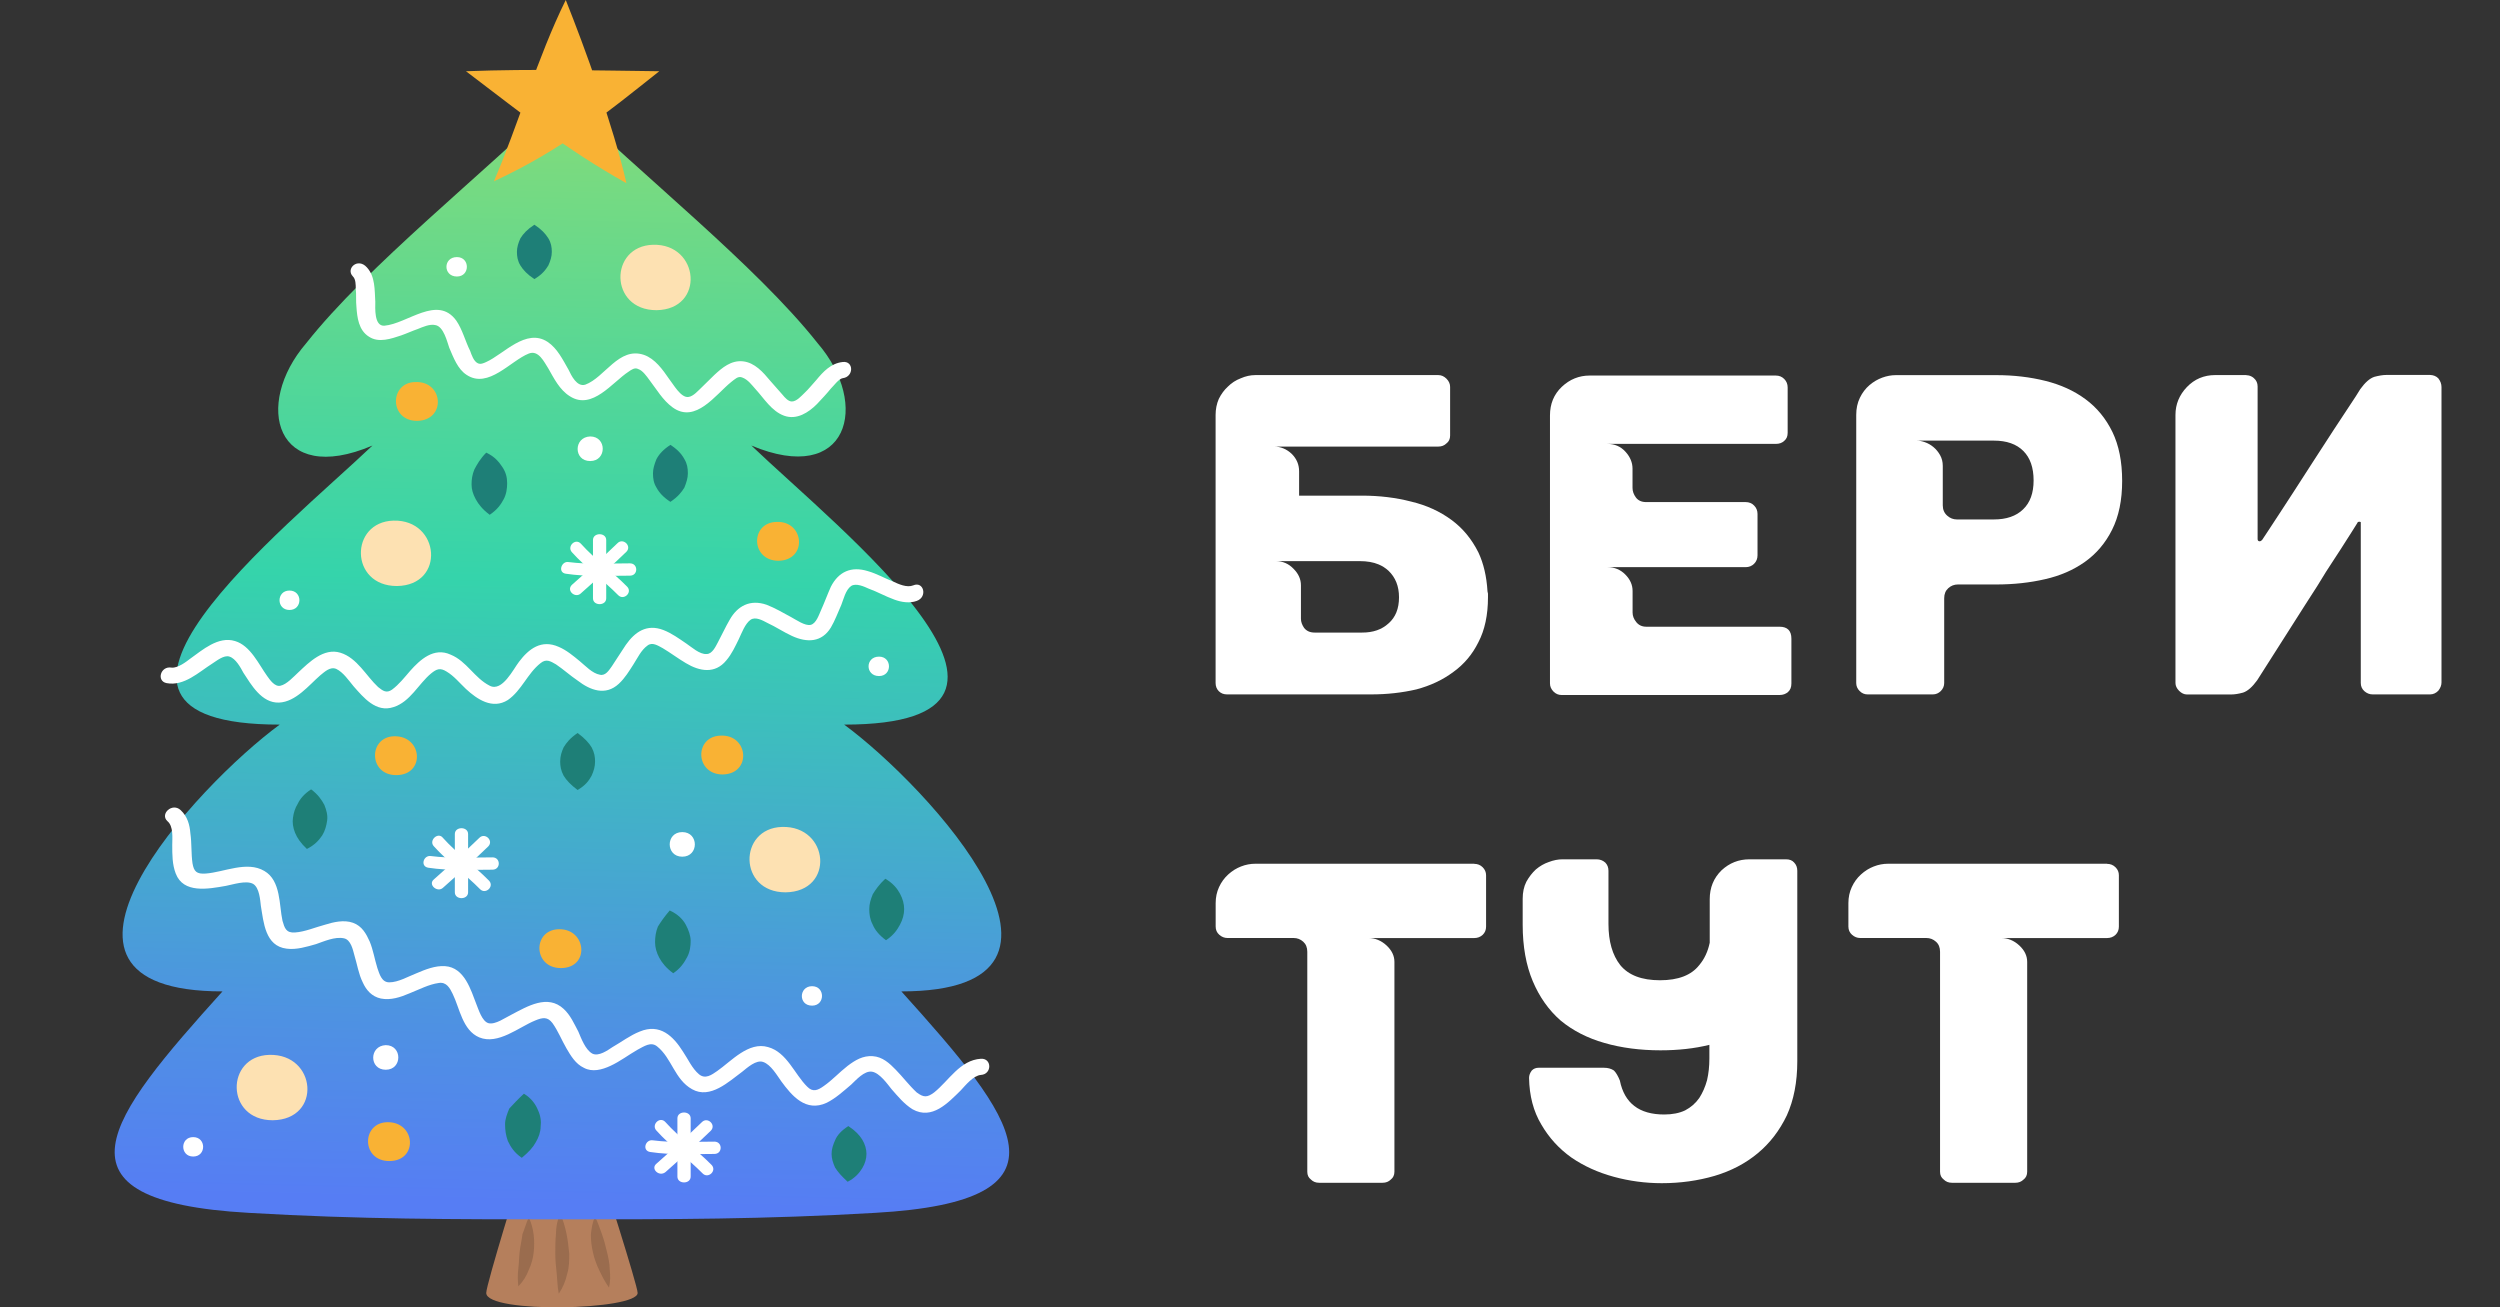 <svg width="109" height="57" viewBox="0 0 109 57" fill="none" xmlns="http://www.w3.org/2000/svg">
<rect x="0" y="0" width="109" height="57" fill="#333333" stroke="none"/>
<path d="M64.876 26.042C64.876 26.815 64.736 27.468 64.459 27.999C64.195 28.533 63.829 28.965 63.365 29.298C62.902 29.644 62.365 29.896 61.754 30.058C61.129 30.203 60.474 30.276 59.784 30.276H53.498C53.35 30.276 53.233 30.229 53.14 30.136C53.047 30.042 53 29.922 53 29.777V18.092C53 17.84 53.047 17.605 53.14 17.392C53.246 17.178 53.378 16.999 53.539 16.853C53.697 16.694 53.884 16.575 54.096 16.494C54.309 16.4 54.521 16.354 54.734 16.354H62.71C62.842 16.354 62.961 16.406 63.067 16.512C63.174 16.619 63.225 16.739 63.225 16.871V18.99C63.225 19.136 63.174 19.25 63.067 19.331C62.974 19.424 62.855 19.471 62.71 19.471H55.547C55.837 19.471 56.097 19.578 56.322 19.791C56.535 20.005 56.641 20.257 56.641 20.551V21.61H59.385C60.142 21.61 60.857 21.696 61.533 21.871C62.197 22.029 62.78 22.297 63.285 22.669C63.775 23.029 64.166 23.502 64.459 24.088C64.684 24.567 64.817 25.134 64.855 25.785L64.876 25.883V25.964V26.042ZM60.538 27.182C60.844 26.917 60.997 26.537 60.997 26.042C60.997 25.563 60.844 25.176 60.538 24.884C60.406 24.764 60.261 24.671 60.1 24.606C59.875 24.512 59.603 24.465 59.284 24.465H55.625C55.931 24.465 56.187 24.577 56.402 24.803C56.615 25.017 56.721 25.256 56.721 25.522V26.979C56.721 27.112 56.768 27.244 56.861 27.38C56.967 27.512 57.12 27.58 57.317 27.58H59.385C59.862 27.583 60.248 27.448 60.538 27.182Z" fill="white"/>
<path d="M67.579 29.797V18.112C67.579 17.608 67.75 17.191 68.097 16.863C68.442 16.538 68.846 16.374 69.31 16.374H77.426C77.571 16.374 77.696 16.424 77.794 16.525C77.893 16.624 77.942 16.749 77.942 16.895V18.872C77.942 19.021 77.895 19.133 77.802 19.213C77.709 19.307 77.582 19.354 77.424 19.354H70.085C70.403 19.354 70.665 19.468 70.87 19.695C71.075 19.921 71.178 20.168 71.178 20.434V21.272C71.178 21.42 71.228 21.558 71.326 21.691C71.424 21.823 71.575 21.891 71.774 21.891H76.112C76.257 21.891 76.382 21.941 76.48 22.042C76.579 22.141 76.628 22.266 76.628 22.412V24.21C76.628 24.358 76.579 24.48 76.48 24.579C76.382 24.678 76.257 24.728 76.112 24.728H70.085C70.391 24.728 70.65 24.834 70.862 25.048C71.075 25.261 71.181 25.501 71.181 25.766V26.706C71.181 26.854 71.233 26.992 71.342 27.125C71.448 27.257 71.593 27.325 71.78 27.325H77.587C77.931 27.325 78.105 27.499 78.105 27.845V29.802C78.105 29.964 78.056 30.086 77.957 30.172C77.859 30.258 77.734 30.302 77.589 30.302H68.082C67.95 30.302 67.833 30.253 67.734 30.154C67.631 30.049 67.579 29.932 67.579 29.797Z" fill="white"/>
<path d="M92.526 20.97C92.526 21.808 92.378 22.518 92.088 23.096C91.798 23.677 91.401 24.142 90.904 24.496C90.406 24.85 89.826 25.103 89.162 25.253C88.499 25.407 87.789 25.483 87.035 25.483H85.363C85.205 25.483 85.065 25.537 84.946 25.644C84.827 25.751 84.767 25.896 84.767 26.084V29.779C84.767 29.912 84.718 30.029 84.62 30.128C84.521 30.227 84.404 30.276 84.272 30.276H81.427C81.295 30.276 81.178 30.227 81.08 30.128C80.981 30.029 80.932 29.912 80.932 29.779V18.092C80.932 17.813 80.984 17.564 81.093 17.342C81.199 17.124 81.339 16.939 81.51 16.793C81.681 16.647 81.868 16.538 82.067 16.465C82.267 16.392 82.464 16.356 82.663 16.356H87.04C87.797 16.356 88.509 16.439 89.178 16.606C89.846 16.772 90.432 17.038 90.927 17.405C91.424 17.772 91.816 18.248 92.101 18.833C92.383 19.416 92.526 20.129 92.526 20.97ZM88.665 20.949C88.665 20.39 88.517 19.96 88.216 19.661C87.918 19.362 87.491 19.211 86.934 19.211H83.573C83.679 19.211 83.798 19.234 83.93 19.281C84.062 19.328 84.184 19.398 84.298 19.492C84.41 19.585 84.508 19.703 84.586 19.84C84.666 19.981 84.705 20.137 84.705 20.312V22.029C84.705 22.216 84.767 22.365 84.894 22.479C85.019 22.594 85.164 22.648 85.322 22.648H86.934C87.478 22.648 87.903 22.503 88.206 22.209C88.514 21.915 88.665 21.496 88.665 20.949Z" fill="white"/>
<path d="M106.309 16.494C106.403 16.614 106.449 16.741 106.449 16.874V29.758C106.449 29.878 106.403 29.998 106.309 30.117C106.203 30.224 106.084 30.276 105.952 30.276H103.446C103.314 30.276 103.194 30.229 103.088 30.136C102.982 30.042 102.93 29.922 102.93 29.776V22.768C102.917 22.755 102.896 22.747 102.871 22.747C102.816 22.747 102.79 22.76 102.79 22.786C102.764 22.826 102.684 22.953 102.552 23.166C102.42 23.38 102.254 23.64 102.054 23.947C101.868 24.226 101.658 24.553 101.417 24.926C101.204 25.285 100.906 25.758 100.523 26.344C99.911 27.302 99.209 28.408 98.413 29.659C98.201 29.953 97.996 30.133 97.797 30.198C97.597 30.253 97.426 30.279 97.278 30.279H95.348C95.229 30.279 95.115 30.227 95.008 30.12C94.902 30.013 94.85 29.899 94.85 29.779V18.092C94.85 17.626 95.016 17.22 95.348 16.874C95.68 16.528 96.092 16.353 96.581 16.353H97.913L98.053 16.372C98.147 16.398 98.219 16.439 98.273 16.491C98.38 16.585 98.432 16.705 98.432 16.85V23.502C98.432 23.57 98.465 23.601 98.53 23.601C98.556 23.601 98.59 23.58 98.629 23.541C98.654 23.502 98.735 23.382 98.867 23.182C98.986 22.995 99.152 22.742 99.365 22.422C99.564 22.115 99.776 21.79 100.002 21.444C100.24 21.072 100.546 20.598 100.917 20.025C101.448 19.2 102.044 18.287 102.707 17.288L102.907 16.968C103.119 16.673 103.324 16.494 103.524 16.429C103.723 16.377 103.894 16.348 104.042 16.348H105.952C106.097 16.353 106.216 16.4 106.309 16.494Z" fill="white"/>
<path d="M64.278 37.664C64.423 37.664 64.547 37.714 64.645 37.813C64.744 37.912 64.793 38.029 64.793 38.161V40.4C64.793 40.545 64.744 40.665 64.645 40.759C64.544 40.852 64.423 40.899 64.278 40.899H59.665C59.955 40.899 60.219 41.006 60.45 41.219C60.681 41.433 60.797 41.672 60.797 41.938V51.087C60.797 51.233 60.743 51.348 60.639 51.428C60.546 51.522 60.427 51.569 60.279 51.569H57.514C57.369 51.569 57.25 51.522 57.157 51.428C57.05 51.348 56.998 51.236 56.998 51.087V41.498C56.998 41.31 56.939 41.165 56.82 41.058C56.7 40.951 56.563 40.897 56.402 40.897H53.518C53.386 40.897 53.267 40.85 53.161 40.756C53.054 40.662 53.003 40.543 53.003 40.397V39.377C53.003 39.124 53.052 38.89 53.15 38.677C53.249 38.463 53.381 38.281 53.549 38.128C53.715 37.974 53.899 37.86 54.106 37.779C54.311 37.698 54.521 37.659 54.734 37.659H64.278V37.664Z" fill="white"/>
<path d="M78.222 37.604C78.315 37.698 78.362 37.818 78.362 37.964V46.273C78.362 47.178 78.209 47.964 77.906 48.631C77.587 49.297 77.162 49.849 76.63 50.288C76.099 50.728 75.477 51.053 74.76 51.267C74.029 51.48 73.262 51.587 72.453 51.587C71.736 51.587 71.041 51.493 70.365 51.309C69.675 51.121 69.059 50.843 68.517 50.471C67.973 50.085 67.535 49.604 67.203 49.031C66.859 48.459 66.68 47.78 66.667 46.994C66.667 46.887 66.706 46.78 66.786 46.674C66.866 46.593 66.965 46.554 67.084 46.554H69.929C70.1 46.554 70.248 46.593 70.367 46.674C70.46 46.767 70.546 46.913 70.626 47.113C70.826 48.1 71.469 48.592 72.557 48.592C72.915 48.592 73.22 48.532 73.472 48.412C73.723 48.279 73.93 48.1 74.088 47.873C74.234 47.647 74.348 47.387 74.428 47.095C74.495 46.801 74.529 46.489 74.529 46.156V45.555C73.879 45.716 73.168 45.794 72.401 45.794C71.513 45.794 70.696 45.687 69.953 45.474C69.212 45.261 68.574 44.935 68.043 44.495C67.525 44.043 67.12 43.47 66.828 42.778C66.537 42.086 66.389 41.266 66.389 40.321V39.184C66.389 38.906 66.441 38.658 66.548 38.445C66.667 38.231 66.807 38.052 66.965 37.906C67.138 37.761 67.322 37.654 67.522 37.586C67.734 37.505 67.934 37.466 68.121 37.466H69.611C69.758 37.466 69.883 37.513 69.989 37.607C70.082 37.701 70.129 37.82 70.129 37.966V40.282C70.129 41.042 70.3 41.641 70.644 42.08C71.005 42.52 71.58 42.739 72.376 42.739C73.171 42.739 73.741 42.52 74.086 42.08C74.311 41.815 74.464 41.487 74.544 41.102V39.205C74.544 38.7 74.716 38.281 75.06 37.945C75.405 37.625 75.809 37.466 76.275 37.466H77.867C78.022 37.464 78.141 37.511 78.222 37.604Z" fill="white"/>
<path d="M91.868 37.664C92.013 37.664 92.137 37.714 92.236 37.813C92.337 37.912 92.383 38.029 92.383 38.161V40.4C92.383 40.545 92.334 40.665 92.236 40.759C92.137 40.852 92.013 40.899 91.868 40.899H87.252C87.543 40.899 87.807 41.006 88.038 41.219C88.271 41.433 88.385 41.672 88.385 41.938V51.087C88.385 51.233 88.333 51.348 88.227 51.428C88.133 51.522 88.014 51.569 87.869 51.569H85.104C84.959 51.569 84.84 51.522 84.747 51.428C84.64 51.348 84.586 51.236 84.586 51.087V41.498C84.586 41.31 84.529 41.165 84.407 41.058C84.288 40.951 84.148 40.897 83.99 40.897H81.106C80.974 40.897 80.854 40.85 80.748 40.756C80.642 40.662 80.59 40.543 80.59 40.397V39.377C80.59 39.124 80.639 38.89 80.738 38.677C80.836 38.463 80.968 38.281 81.137 38.128C81.303 37.974 81.487 37.86 81.694 37.779C81.899 37.698 82.109 37.659 82.321 37.659H91.868V37.664Z" fill="white"/>
<path d="M22.751 51.017C22.751 51.017 21.2 55.994 21.2 56.372C21.2 57.288 27.801 57.126 27.801 56.372C27.801 56.048 26.188 51.017 26.188 51.017" fill="#B57F5C"/>
<g opacity="0.6">
<path d="M24.424 52.903C24.545 53.191 24.637 53.478 24.698 53.784C24.758 54.071 24.789 54.359 24.819 54.664C24.819 54.952 24.819 55.257 24.728 55.545C24.667 55.832 24.545 56.138 24.363 56.407C24.302 56.102 24.302 55.814 24.272 55.527C24.241 55.239 24.211 54.952 24.211 54.664C24.211 54.377 24.211 54.089 24.241 53.784C24.241 53.496 24.302 53.191 24.424 52.903Z" fill="#885F44"/>
<path d="M25.945 53.048C26.067 53.299 26.158 53.569 26.249 53.821C26.34 54.072 26.401 54.324 26.462 54.575C26.523 54.827 26.584 55.096 26.584 55.348C26.614 55.617 26.614 55.869 26.553 56.139C26.371 55.887 26.249 55.635 26.127 55.384C26.006 55.132 25.914 54.881 25.854 54.611C25.793 54.36 25.762 54.09 25.762 53.821C25.793 53.569 25.823 53.299 25.945 53.048Z" fill="#885F44"/>
<path d="M23.055 53.084C23.177 53.335 23.237 53.587 23.268 53.838C23.298 54.09 23.298 54.341 23.268 54.611C23.237 54.862 23.177 55.114 23.055 55.365C22.964 55.617 22.812 55.869 22.599 56.084C22.568 55.815 22.568 55.563 22.599 55.312C22.629 55.06 22.629 54.809 22.66 54.557C22.69 54.305 22.751 54.054 22.781 53.802C22.872 53.587 22.933 53.335 23.055 53.084Z" fill="#885F44"/>
</g>
<path d="M24.607 53.163C29.23 53.163 33.367 53.163 38.143 52.881C47.178 52.373 44.288 48.759 39.299 43.225C48.73 43.225 40.455 34.275 36.805 31.593C47.391 31.593 36.531 23.038 32.759 19.425C36.987 21.203 37.961 17.646 35.649 14.964C32.972 11.576 27.861 7.538 24.607 4.32H24.393C21.139 7.538 16.028 11.576 13.351 14.964C11.039 17.646 12.013 21.232 16.241 19.425C12.469 23.01 1.639 31.593 12.195 31.593C8.545 34.275 0.271 43.225 9.701 43.225C4.712 48.759 1.822 52.373 10.857 52.881C15.663 53.163 19.8 53.163 24.393 53.163" fill="url(#paint0_linear_2491_1484)"/>
<path d="M21.534 7.905C22.568 5.505 23.451 2.456 24.667 0C25.489 2.061 26.736 5.477 27.314 7.99C24.607 6.465 22.964 5.11 20.317 3.106C23.298 2.993 26.036 3.077 28.744 3.106C26.432 4.941 24.515 6.522 21.534 7.905Z" fill="#F9B234"/>
<path d="M15.389 12.056C15.511 12.169 15.511 12.423 15.511 12.592C15.541 12.846 15.511 13.129 15.541 13.383C15.572 13.834 15.633 14.399 16.089 14.681C16.515 14.964 17.062 14.766 17.488 14.625C17.732 14.54 17.975 14.427 18.218 14.343C18.431 14.258 18.736 14.117 18.979 14.173C19.344 14.23 19.496 14.907 19.587 15.161C19.77 15.585 19.952 16.093 20.348 16.347C21.291 16.968 22.264 15.726 23.055 15.415C23.481 15.246 23.724 15.783 23.907 16.065C24.15 16.488 24.394 16.997 24.85 17.279C25.823 17.9 26.706 16.658 27.405 16.206C27.527 16.121 27.679 16.008 27.831 16.093C28.014 16.149 28.196 16.404 28.318 16.573C28.622 16.968 28.896 17.448 29.322 17.759C30.326 18.493 31.208 17.194 31.877 16.658C32.029 16.545 32.181 16.375 32.364 16.46C32.607 16.545 32.79 16.799 32.942 16.968C33.307 17.363 33.641 17.928 34.189 18.126C34.736 18.323 35.254 17.985 35.619 17.618C35.832 17.392 36.045 17.166 36.227 16.94C36.349 16.827 36.562 16.517 36.744 16.488C37.231 16.432 37.231 15.726 36.744 15.783C36.227 15.839 35.892 16.206 35.588 16.573C35.406 16.771 35.254 16.968 35.071 17.138C34.95 17.251 34.736 17.505 34.524 17.505C34.371 17.505 34.219 17.335 34.128 17.222C33.946 17.025 33.763 16.799 33.581 16.601C33.276 16.234 32.911 15.811 32.394 15.754C31.877 15.698 31.482 16.037 31.147 16.347C30.964 16.517 30.782 16.714 30.599 16.884C30.447 17.025 30.234 17.279 30.021 17.307C29.687 17.363 29.352 16.742 29.17 16.517C28.896 16.121 28.561 15.641 28.075 15.472C26.979 15.105 26.371 16.46 25.519 16.771C25.154 16.884 24.911 16.375 24.789 16.121C24.546 15.698 24.302 15.19 23.877 14.907C22.934 14.286 21.96 15.444 21.2 15.783C21.078 15.839 20.956 15.895 20.835 15.839C20.652 15.754 20.561 15.472 20.5 15.303C20.287 14.879 20.165 14.371 19.892 13.976C19.07 12.846 17.762 14.117 16.758 14.201C16.302 14.23 16.363 13.411 16.363 13.157C16.332 12.649 16.363 12.056 15.998 11.66C15.602 11.209 15.055 11.717 15.389 12.056Z" fill="white"/>
<path d="M39.817 25.522C39.543 25.635 39.178 25.466 38.934 25.353C38.569 25.212 38.235 25.014 37.839 24.901C37.109 24.675 36.562 24.929 36.227 25.579C36.075 25.918 35.953 26.256 35.801 26.595C35.71 26.793 35.588 27.188 35.345 27.244C35.102 27.301 34.706 27.019 34.493 26.906C34.128 26.708 33.793 26.511 33.428 26.369C32.698 26.115 32.151 26.426 31.816 27.019C31.634 27.329 31.482 27.668 31.299 28.007C31.208 28.176 31.056 28.515 30.812 28.515C30.508 28.543 30.143 28.204 29.93 28.063C29.596 27.837 29.291 27.612 28.926 27.47C28.196 27.188 27.679 27.555 27.284 28.12C27.071 28.43 26.888 28.741 26.675 29.052C26.553 29.221 26.401 29.475 26.158 29.419C25.823 29.362 25.519 29.023 25.276 28.826C25.002 28.6 24.698 28.346 24.363 28.204C23.603 27.866 23.055 28.289 22.629 28.854C22.386 29.164 21.899 30.181 21.352 29.898C20.682 29.56 20.348 28.826 19.648 28.543C18.918 28.204 18.31 28.769 17.884 29.249C17.64 29.531 17.397 29.842 17.093 30.068C16.849 30.237 16.697 30.124 16.485 29.955C15.967 29.475 15.572 28.684 14.842 28.459C14.112 28.233 13.473 28.882 13.017 29.305C12.804 29.503 12.499 29.842 12.226 29.898C11.982 29.955 11.769 29.644 11.648 29.475C11.283 28.967 10.918 28.148 10.248 27.95C9.518 27.724 8.819 28.346 8.302 28.713C8.119 28.854 7.754 29.136 7.48 29.108C6.993 29.023 6.811 29.701 7.267 29.785C8.028 29.927 8.667 29.305 9.245 28.939C9.427 28.826 9.762 28.543 10.005 28.628C10.279 28.713 10.492 29.108 10.613 29.334C10.948 29.842 11.404 30.661 12.165 30.633C12.895 30.604 13.473 29.87 13.96 29.447C14.142 29.305 14.386 29.052 14.659 29.164C14.963 29.305 15.207 29.673 15.42 29.927C15.846 30.407 16.393 31.084 17.154 30.83C17.884 30.604 18.249 29.814 18.796 29.362C19.04 29.164 19.192 29.108 19.466 29.277C19.8 29.475 20.044 29.785 20.317 30.04C20.804 30.491 21.473 30.943 22.143 30.52C22.751 30.096 22.994 29.362 23.572 28.91C23.816 28.713 23.998 28.826 24.242 28.967C24.576 29.193 24.85 29.447 25.185 29.673C25.732 30.096 26.401 30.35 26.979 29.814C27.253 29.56 27.436 29.249 27.618 28.967C27.801 28.684 27.953 28.346 28.227 28.148C28.439 27.979 28.683 28.148 28.896 28.261C29.23 28.459 29.565 28.713 29.9 28.91C30.508 29.277 31.177 29.39 31.664 28.797C31.907 28.515 32.059 28.176 32.212 27.866C32.333 27.612 32.485 27.188 32.729 27.019C32.942 26.878 33.246 27.047 33.459 27.16C33.824 27.329 34.158 27.555 34.523 27.724C35.193 28.035 35.832 28.007 36.227 27.358C36.41 27.047 36.531 26.708 36.683 26.369C36.775 26.143 36.866 25.72 37.109 25.55C37.322 25.409 37.687 25.579 37.87 25.663C38.265 25.805 38.6 26.002 38.995 26.143C39.3 26.256 39.664 26.313 39.969 26.2C40.455 26.03 40.273 25.325 39.817 25.522Z" fill="white"/>
<path d="M7.297 35.8C7.571 36.026 7.51 36.534 7.51 36.845C7.51 37.268 7.51 37.692 7.662 38.087C7.997 38.962 9.062 38.764 9.853 38.623C10.157 38.567 10.735 38.369 11.039 38.539C11.313 38.708 11.343 39.245 11.374 39.499C11.495 40.204 11.556 41.249 12.499 41.362C12.925 41.419 13.381 41.277 13.777 41.164C14.111 41.051 14.598 40.826 14.994 40.91C15.298 40.967 15.389 41.419 15.45 41.644C15.572 42.04 15.632 42.463 15.815 42.83C15.967 43.169 16.21 43.451 16.606 43.536C17.032 43.621 17.458 43.48 17.853 43.31C18.279 43.141 18.705 42.915 19.131 42.858C19.465 42.802 19.617 43.084 19.739 43.338C20.043 43.959 20.165 44.919 20.895 45.23C21.716 45.569 22.629 44.778 23.329 44.496C23.663 44.355 23.876 44.327 24.089 44.609C24.332 44.948 24.485 45.343 24.698 45.71C24.88 46.02 25.093 46.388 25.458 46.557C25.823 46.755 26.249 46.642 26.614 46.472C27.04 46.275 27.405 45.992 27.8 45.766C28.074 45.625 28.378 45.399 28.652 45.625C29.291 46.133 29.413 47.065 30.173 47.489C30.964 47.94 31.785 47.15 32.363 46.726C32.576 46.557 32.972 46.19 33.276 46.303C33.611 46.416 33.884 46.896 34.067 47.15C34.523 47.771 35.132 48.505 36.044 48.081C36.44 47.884 36.774 47.573 37.109 47.291C37.322 47.093 37.687 46.67 38.022 46.726C38.356 46.783 38.691 47.263 38.873 47.489C39.147 47.799 39.421 48.138 39.786 48.364C40.638 48.844 41.337 48.081 41.885 47.545C42.098 47.319 42.432 46.896 42.767 46.867C43.254 46.839 43.254 46.133 42.767 46.162C41.854 46.218 41.368 47.122 40.729 47.63C40.425 47.856 40.273 47.856 39.968 47.63C39.634 47.319 39.36 46.952 39.056 46.642C38.782 46.359 38.478 46.077 38.052 46.049C37.626 46.02 37.291 46.218 36.957 46.472C36.592 46.755 36.288 47.093 35.922 47.347C35.649 47.545 35.436 47.63 35.192 47.376C34.645 46.839 34.31 45.879 33.489 45.653C32.637 45.399 31.877 46.275 31.268 46.698C31.025 46.867 30.751 47.065 30.477 46.839C30.173 46.585 29.991 46.162 29.778 45.851C29.352 45.173 28.774 44.609 27.892 44.976C27.466 45.145 27.101 45.428 26.705 45.653C26.492 45.795 26.097 46.077 25.823 45.936C25.519 45.766 25.336 45.258 25.215 44.976C25.032 44.637 24.88 44.27 24.576 43.988C23.876 43.338 22.994 43.875 22.294 44.242C22.051 44.355 21.595 44.694 21.291 44.609C21.017 44.524 20.865 44.016 20.773 43.79C20.53 43.169 20.256 42.181 19.404 42.124C18.979 42.096 18.553 42.266 18.157 42.435C17.792 42.576 17.366 42.83 16.971 42.83C16.636 42.83 16.545 42.463 16.454 42.209C16.332 41.814 16.271 41.419 16.119 41.051C15.967 40.713 15.784 40.374 15.389 40.233C14.994 40.092 14.537 40.204 14.172 40.317C13.746 40.43 13.29 40.628 12.864 40.656C12.469 40.684 12.408 40.459 12.317 40.148C12.165 39.47 12.256 38.398 11.526 37.974C10.765 37.522 9.761 38.031 8.97 38.087C8.575 38.115 8.453 38.002 8.392 37.635C8.332 37.212 8.362 36.76 8.301 36.337C8.271 35.969 8.18 35.602 7.875 35.32C7.51 34.981 6.963 35.489 7.297 35.8Z" fill="white"/>
<path d="M17.154 22.699C15.237 22.756 15.237 25.551 17.306 25.551C19.435 25.522 19.192 22.643 17.154 22.699Z" fill="#FDE1B2"/>
<path d="M34.098 36.054C32.181 36.111 32.181 38.906 34.25 38.906C36.41 38.877 36.166 35.998 34.098 36.054Z" fill="#FDE1B2"/>
<path d="M11.739 45.992C9.822 46.048 9.822 48.843 11.891 48.843C14.051 48.815 13.807 45.935 11.739 45.992Z" fill="#FDE1B2"/>
<path d="M28.47 10.672C26.553 10.729 26.553 13.524 28.622 13.524C30.751 13.495 30.508 10.616 28.47 10.672Z" fill="#FDE1B2"/>
<path d="M25.854 23.546C25.854 24.393 25.854 25.24 25.854 26.087C25.854 26.426 26.431 26.426 26.431 26.087C26.431 25.24 26.431 24.393 26.431 23.546C26.431 23.207 25.854 23.207 25.854 23.546Z" fill="white"/>
<path d="M24.667 25.014C25.61 25.155 26.523 25.099 27.466 25.099C27.831 25.099 27.831 24.562 27.466 24.562C26.584 24.562 25.671 24.619 24.789 24.506C24.485 24.449 24.302 24.958 24.667 25.014Z" fill="white"/>
<path d="M24.941 24.083C25.549 24.76 26.31 25.297 26.949 25.946C27.192 26.2 27.588 25.833 27.344 25.579C26.705 24.93 25.945 24.393 25.337 23.716C25.093 23.433 24.698 23.829 24.941 24.083Z" fill="white"/>
<path d="M25.337 25.861C26.006 25.268 26.675 24.675 27.314 24.054C27.557 23.8 27.162 23.433 26.918 23.687C26.28 24.308 25.61 24.901 24.941 25.494C24.667 25.748 25.093 26.115 25.337 25.861Z" fill="white"/>
<path d="M19.831 36.364C19.831 37.211 19.831 38.058 19.831 38.905C19.831 39.244 20.409 39.244 20.409 38.905C20.409 38.058 20.409 37.211 20.409 36.364C20.409 36.025 19.831 36.025 19.831 36.364Z" fill="white"/>
<path d="M18.674 37.833C19.618 37.974 20.53 37.918 21.473 37.918C21.838 37.918 21.838 37.381 21.473 37.381C20.591 37.381 19.678 37.438 18.796 37.325C18.462 37.268 18.309 37.776 18.674 37.833Z" fill="white"/>
<path d="M18.918 36.9C19.526 37.578 20.287 38.114 20.926 38.764C21.169 39.018 21.565 38.651 21.321 38.397C20.682 37.747 19.922 37.211 19.314 36.533C19.101 36.251 18.675 36.646 18.918 36.9Z" fill="white"/>
<path d="M19.313 38.708C19.983 38.115 20.652 37.522 21.291 36.901C21.534 36.647 21.139 36.28 20.895 36.534C20.256 37.155 19.587 37.748 18.918 38.341C18.644 38.567 19.07 38.934 19.313 38.708Z" fill="white"/>
<path d="M29.535 48.759C29.535 49.606 29.535 50.453 29.535 51.3C29.535 51.639 30.113 51.639 30.113 51.3C30.113 50.453 30.113 49.606 30.113 48.759C30.113 48.42 29.535 48.42 29.535 48.759Z" fill="white"/>
<path d="M28.348 50.227C29.291 50.368 30.204 50.312 31.147 50.312C31.512 50.312 31.512 49.775 31.147 49.775C30.265 49.775 29.352 49.832 28.47 49.719C28.135 49.662 27.983 50.17 28.348 50.227Z" fill="white"/>
<path d="M28.622 49.295C29.23 49.973 29.991 50.509 30.63 51.158C30.873 51.413 31.268 51.046 31.025 50.791C30.386 50.142 29.626 49.606 29.017 48.928C28.774 48.646 28.379 49.041 28.622 49.295Z" fill="white"/>
<path d="M29.017 51.102C29.686 50.51 30.356 49.917 30.995 49.296C31.238 49.041 30.843 48.674 30.599 48.928C29.96 49.55 29.291 50.143 28.622 50.736C28.348 50.961 28.744 51.328 29.017 51.102Z" fill="white"/>
<path d="M23.299 9.797C23.603 9.995 23.785 10.192 23.907 10.39C24.029 10.587 24.059 10.785 24.059 10.983C24.059 11.18 23.998 11.378 23.907 11.576C23.785 11.773 23.633 11.971 23.299 12.168C22.994 11.971 22.812 11.773 22.69 11.576C22.568 11.378 22.538 11.18 22.538 10.983C22.538 10.785 22.599 10.587 22.69 10.39C22.812 10.192 22.994 9.995 23.299 9.797Z" fill="#1E7F77"/>
<path d="M29.23 19.396C29.535 19.594 29.717 19.791 29.839 20.017C29.96 20.215 29.991 20.412 29.991 20.638C29.991 20.836 29.93 21.034 29.839 21.259C29.717 21.457 29.565 21.655 29.23 21.881C28.926 21.683 28.744 21.485 28.622 21.259C28.5 21.062 28.47 20.864 28.47 20.638C28.47 20.441 28.531 20.243 28.622 20.017C28.744 19.791 28.926 19.594 29.23 19.396Z" fill="#1E7F77"/>
<path d="M25.184 31.959C25.489 32.185 25.671 32.383 25.793 32.581C25.915 32.806 25.945 33.004 25.945 33.202C25.945 33.428 25.884 33.625 25.793 33.823C25.671 34.049 25.519 34.246 25.184 34.444C24.88 34.218 24.698 34.02 24.576 33.823C24.454 33.597 24.424 33.399 24.424 33.202C24.424 32.976 24.485 32.778 24.576 32.581C24.698 32.383 24.85 32.185 25.184 31.959Z" fill="#1E7F77"/>
<path d="M38.6 38.312C38.934 38.51 39.117 38.736 39.239 38.962C39.36 39.188 39.421 39.414 39.421 39.639C39.421 39.865 39.36 40.091 39.239 40.317C39.117 40.543 38.965 40.769 38.63 40.995C38.326 40.769 38.144 40.543 38.052 40.317C37.931 40.091 37.9 39.865 37.9 39.639C37.9 39.414 37.961 39.216 38.052 38.99C38.174 38.792 38.326 38.567 38.6 38.312Z" fill="#1E7F77"/>
<path d="M13.564 34.416C13.868 34.642 14.02 34.868 14.142 35.094C14.233 35.319 14.294 35.545 14.264 35.771C14.233 35.997 14.172 36.223 14.051 36.421C13.899 36.646 13.716 36.844 13.381 37.014C13.108 36.759 12.956 36.533 12.864 36.308C12.773 36.082 12.743 35.856 12.773 35.658C12.803 35.432 12.864 35.235 12.986 35.037C13.077 34.84 13.26 34.614 13.564 34.416Z" fill="#1E7F77"/>
<path d="M22.842 47.685C23.177 47.883 23.359 48.166 23.451 48.391C23.572 48.645 23.603 48.9 23.572 49.125C23.572 49.351 23.481 49.605 23.359 49.803C23.238 50.029 23.055 50.227 22.751 50.481C22.416 50.255 22.264 50.001 22.142 49.747C22.051 49.492 22.021 49.267 22.021 49.013C22.021 48.787 22.112 48.561 22.203 48.335C22.386 48.137 22.568 47.94 22.842 47.685Z" fill="#1E7F77"/>
<path d="M36.987 49.097C37.291 49.294 37.474 49.492 37.596 49.69C37.717 49.887 37.778 50.113 37.778 50.311C37.778 50.508 37.717 50.734 37.596 50.932C37.474 51.13 37.291 51.355 36.957 51.525C36.683 51.271 36.531 51.101 36.409 50.904C36.318 50.706 36.257 50.508 36.257 50.311C36.257 50.113 36.318 49.915 36.409 49.718C36.501 49.492 36.683 49.294 36.987 49.097Z" fill="#1E7F77"/>
<path d="M21.199 19.735C21.564 19.904 21.747 20.13 21.899 20.356C22.051 20.582 22.112 20.808 22.112 21.062C22.112 21.288 22.081 21.542 21.96 21.768C21.838 21.994 21.686 22.219 21.351 22.445C21.047 22.219 20.865 21.994 20.743 21.768C20.621 21.542 20.56 21.344 20.56 21.118C20.56 20.892 20.591 20.695 20.682 20.469C20.804 20.243 20.925 20.017 21.199 19.735Z" fill="#1E7F77"/>
<path d="M29.2 39.696C29.565 39.865 29.778 40.091 29.9 40.317C30.021 40.543 30.113 40.797 30.113 41.023C30.113 41.249 30.082 41.503 29.96 41.729C29.839 41.955 29.687 42.209 29.352 42.434C29.048 42.209 28.865 41.983 28.744 41.757C28.622 41.531 28.561 41.305 28.561 41.079C28.561 40.853 28.592 40.627 28.683 40.402C28.805 40.204 28.957 39.978 29.2 39.696Z" fill="#1E7F77"/>
<path d="M18.097 16.657C16.971 16.685 16.971 18.351 18.188 18.351C19.466 18.322 19.344 16.6 18.097 16.657Z" fill="#F9B234"/>
<path d="M31.42 32.073C30.265 32.101 30.295 33.767 31.512 33.767C32.789 33.738 32.637 32.016 31.42 32.073Z" fill="#F9B234"/>
<path d="M24.363 40.514C23.207 40.542 23.238 42.208 24.454 42.208C25.732 42.208 25.58 40.486 24.363 40.514Z" fill="#F9B234"/>
<path d="M16.88 48.928C15.754 48.956 15.754 50.622 16.971 50.622C18.249 50.622 18.127 48.9 16.88 48.928Z" fill="#F9B234"/>
<path d="M17.184 32.101C16.058 32.129 16.058 33.795 17.275 33.795C18.553 33.795 18.431 32.073 17.184 32.101Z" fill="#F9B234"/>
<path d="M33.854 22.756C32.698 22.784 32.728 24.45 33.945 24.45C35.223 24.422 35.071 22.699 33.854 22.756Z" fill="#F9B234"/>
<path d="M25.732 20.102C26.462 20.102 26.462 19.029 25.732 19.029C25.002 19.057 25.002 20.102 25.732 20.102Z" fill="white"/>
<path d="M29.747 37.352C30.478 37.352 30.478 36.279 29.747 36.279C29.017 36.279 29.017 37.352 29.747 37.352Z" fill="white"/>
<path d="M16.819 46.641C17.549 46.641 17.549 45.568 16.819 45.568C16.089 45.597 16.089 46.641 16.819 46.641Z" fill="white"/>
<path d="M19.922 12.056C20.5 12.056 20.5 11.209 19.922 11.209C19.313 11.209 19.313 12.056 19.922 12.056Z" fill="white"/>
<path d="M12.621 26.595C13.199 26.595 13.199 25.748 12.621 25.748C12.043 25.748 12.043 26.595 12.621 26.595Z" fill="white"/>
<path d="M35.406 43.846C35.984 43.846 35.984 42.998 35.406 42.998C34.828 42.998 34.797 43.846 35.406 43.846Z" fill="white"/>
<path d="M8.423 50.425C9.001 50.425 9.001 49.578 8.423 49.578C7.845 49.578 7.845 50.425 8.423 50.425Z" fill="white"/>
<path d="M38.326 29.476C38.904 29.476 38.904 28.629 38.326 28.629C37.717 28.629 37.717 29.476 38.326 29.476Z" fill="white"/>
<defs>
<linearGradient id="paint0_linear_2491_1484" x1="23.688" y1="52.454" x2="25.046" y2="-4.461" gradientUnits="userSpaceOnUse">
<stop stop-color="#567DF4"/>
<stop offset="0.139" stop-color="#4E92E2"/>
<stop offset="0.426" stop-color="#39C9B4"/>
<stop offset="0.478" stop-color="#35D4AB"/>
<stop offset="0.641" stop-color="#56D796"/>
<stop offset="1" stop-color="#A8DF62"/>
</linearGradient>
</defs>
</svg>
